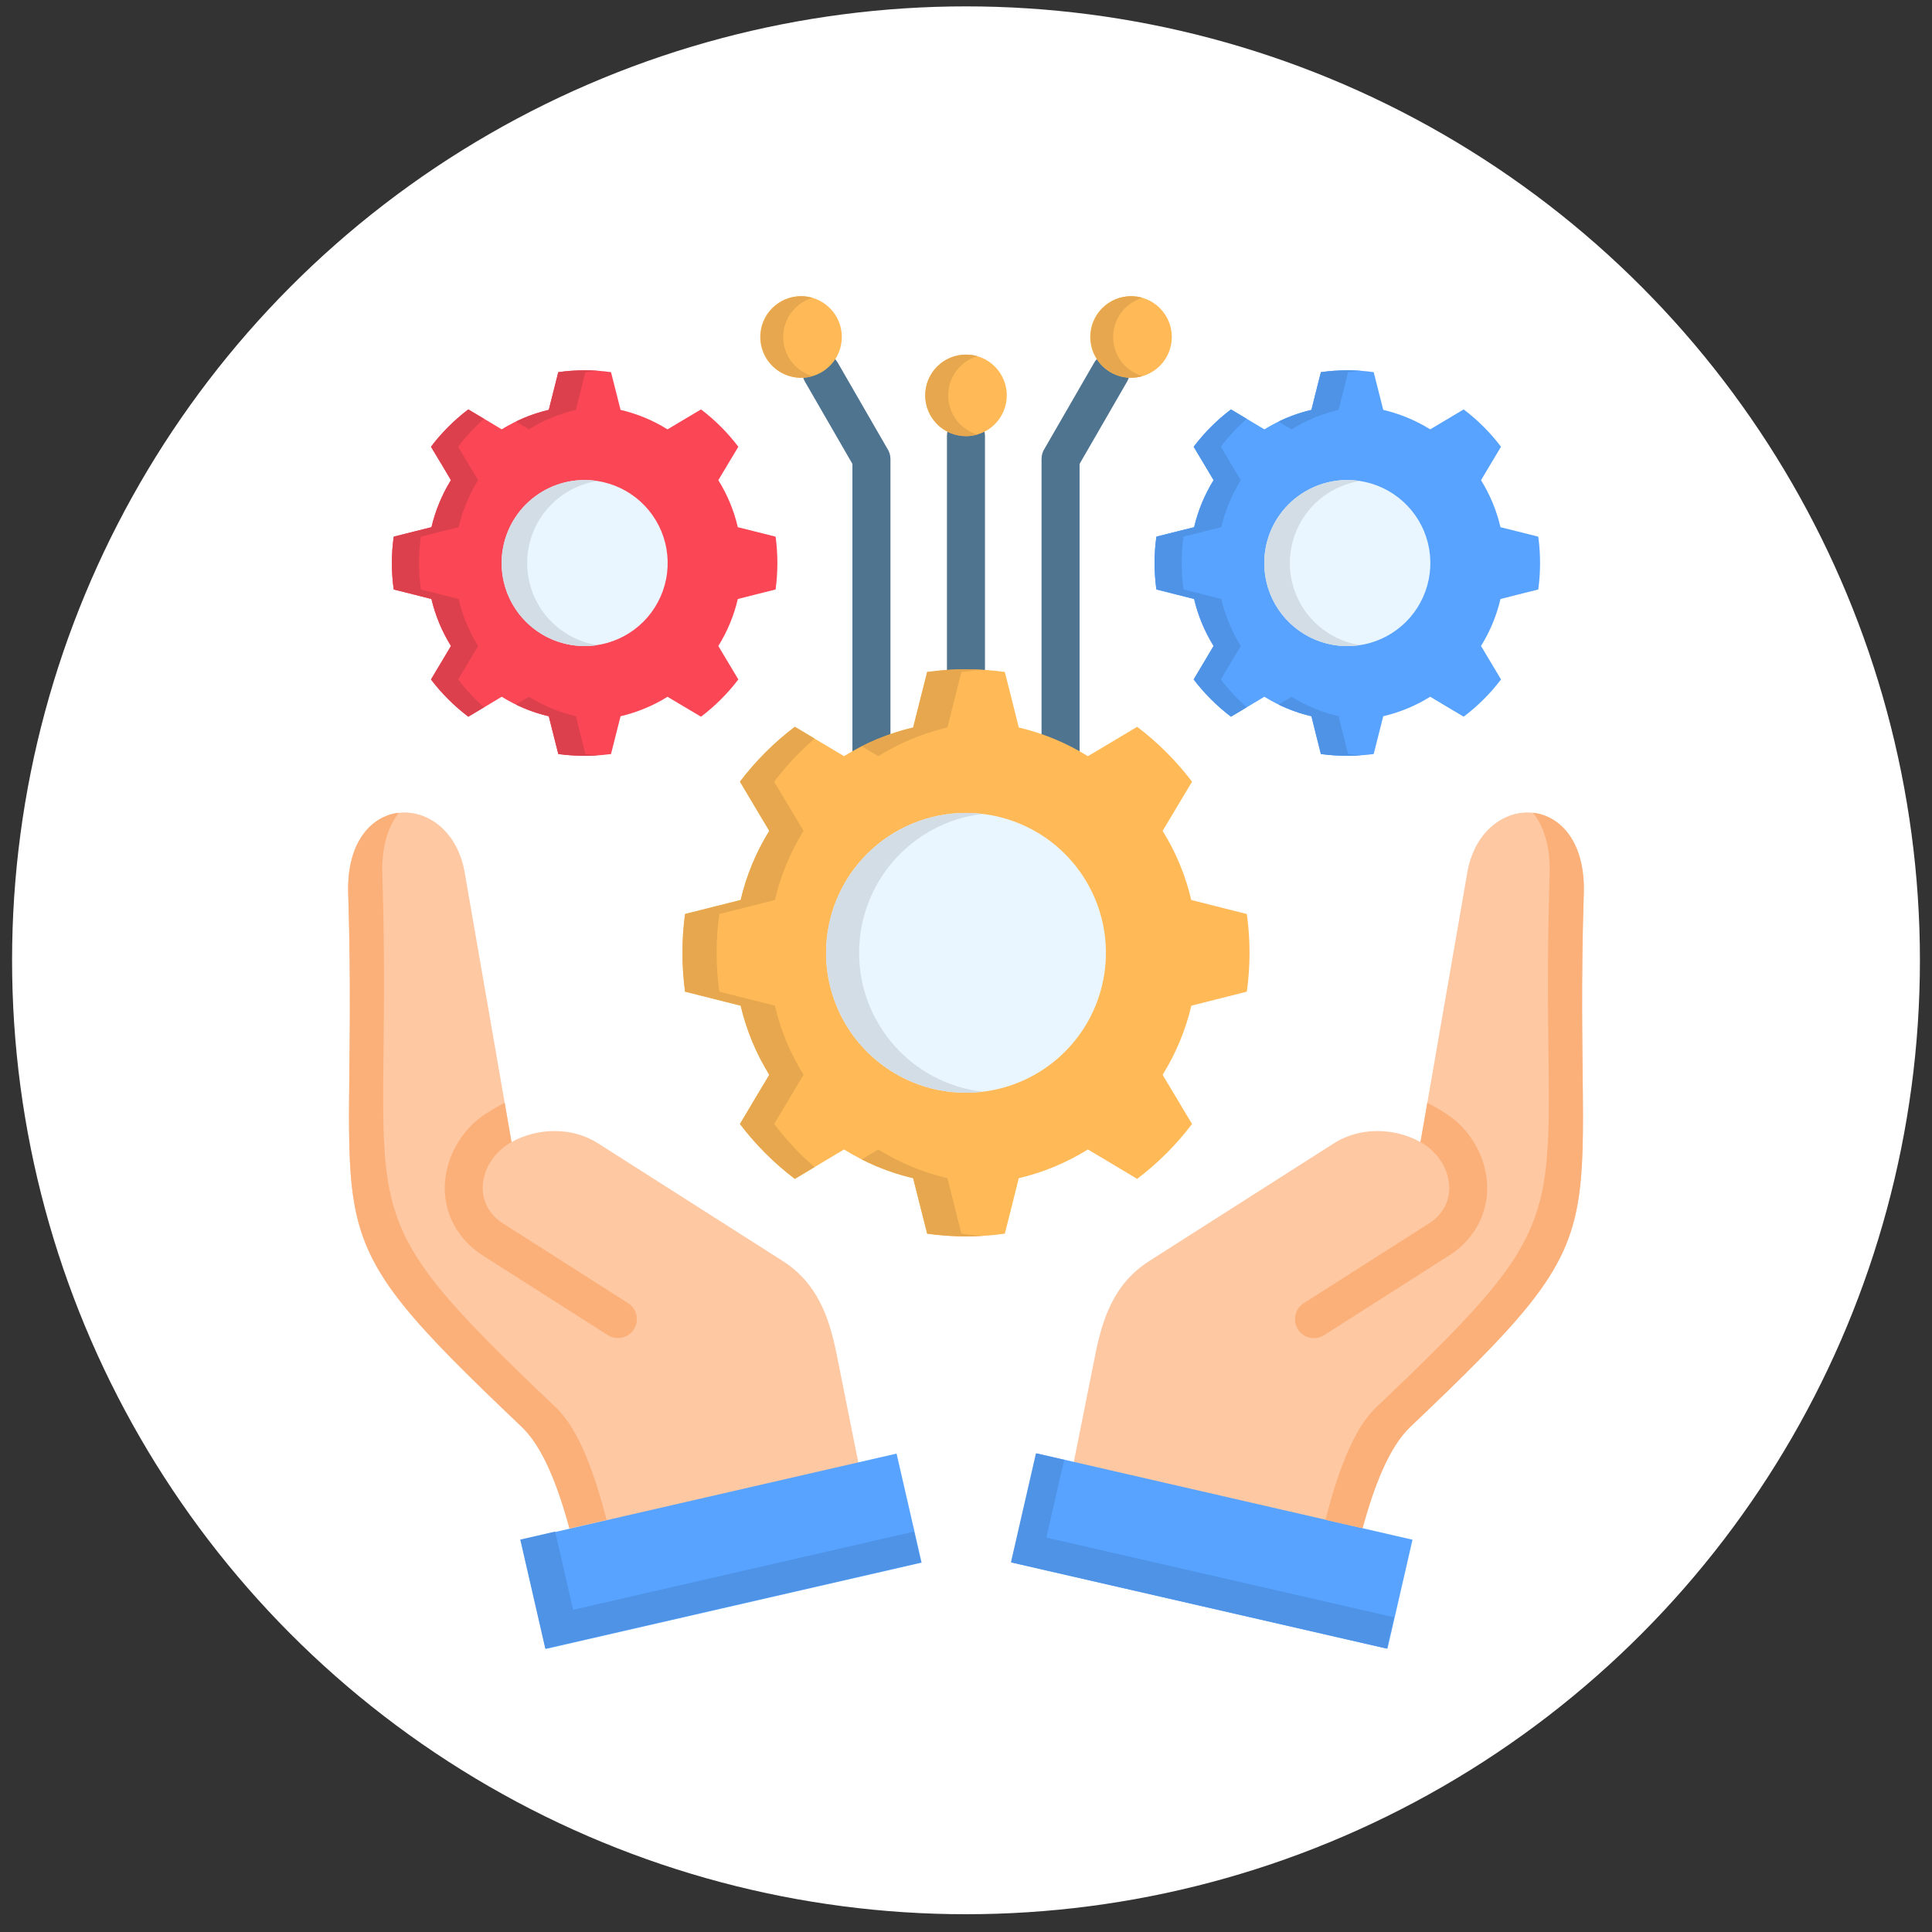 <svg width="80" height="80" viewBox="0 0 80 80" fill="none" xmlns="http://www.w3.org/2000/svg">
<rect x="0" y="0" width="80" height="80" fill="#333333" stroke="none"/>
<circle cx="40" cy="39.764" r="39.5" fill="white"/>
<g clip-path="url(#clip0_259_4038)">
<path d="M40.786 29.442C40.786 29.65 40.703 29.851 40.555 29.998C40.407 30.146 40.207 30.229 39.998 30.229C39.789 30.229 39.589 30.146 39.441 29.998C39.294 29.851 39.211 29.65 39.211 29.442V18.059C39.211 17.956 39.231 17.853 39.271 17.758C39.31 17.662 39.368 17.576 39.441 17.502C39.514 17.429 39.601 17.371 39.697 17.332C39.792 17.292 39.895 17.272 39.998 17.272C40.102 17.272 40.204 17.292 40.3 17.332C40.395 17.371 40.482 17.429 40.555 17.502C40.628 17.576 40.686 17.662 40.726 17.758C40.765 17.853 40.786 17.956 40.786 18.059V29.442ZM44.703 32.434C44.703 32.538 44.683 32.64 44.643 32.736C44.604 32.831 44.546 32.918 44.472 32.991C44.399 33.065 44.312 33.123 44.217 33.162C44.121 33.202 44.019 33.222 43.916 33.222C43.812 33.222 43.71 33.202 43.614 33.162C43.519 33.123 43.432 33.065 43.359 32.991C43.286 32.918 43.228 32.831 43.188 32.736C43.148 32.64 43.128 32.538 43.128 32.434V19.003C43.127 18.846 43.174 18.693 43.262 18.563L45.305 15.021C45.41 14.841 45.581 14.709 45.783 14.656C45.984 14.602 46.199 14.63 46.379 14.735C46.56 14.839 46.691 15.011 46.745 15.213C46.799 15.414 46.771 15.629 46.666 15.809L44.703 19.21V32.434ZM36.872 32.434C36.872 32.643 36.789 32.844 36.641 32.991C36.493 33.139 36.293 33.222 36.084 33.222C35.876 33.222 35.675 33.139 35.528 32.991C35.38 32.844 35.297 32.643 35.297 32.434V19.21L33.334 15.809C33.229 15.629 33.2 15.415 33.254 15.213C33.307 15.012 33.439 14.841 33.619 14.736C33.799 14.632 34.013 14.603 34.214 14.657C34.415 14.71 34.587 14.841 34.691 15.021L36.735 18.563C36.823 18.692 36.871 18.845 36.872 19.003L36.872 32.434Z" fill="#4E7490"/>
<path fill-rule="evenodd" clip-rule="evenodd" d="M58.82 47.291C57.724 46.682 56.296 46.666 55.244 47.336L47.603 52.206C46.147 53.134 45.665 54.53 45.347 56.12L43.68 64.465L55.477 67.171C56.06 64.918 56.742 60.656 58.4 59.081C67.512 50.424 65.115 51.715 65.581 37.005C65.718 32.717 61.44 32.683 60.774 36.036L58.82 47.291Z" fill="#FDC8A2"/>
<path d="M41.886 64.695L42.923 60.18L58.489 63.756L57.452 68.271L41.886 64.695Z" fill="#57A3FF"/>
<path fill-rule="evenodd" clip-rule="evenodd" d="M21.18 47.291C22.276 46.682 23.704 46.666 24.753 47.336L32.397 52.206C33.85 53.134 34.334 54.53 34.653 56.12L36.32 64.465L24.523 67.171C23.937 64.918 23.258 60.656 21.601 59.081C12.488 50.424 14.885 51.715 14.419 37.005C14.282 32.718 18.56 32.683 19.226 36.036L21.18 47.291Z" fill="#FDC8A2"/>
<path d="M26.006 53.959C26.093 54.014 26.168 54.086 26.227 54.17C26.287 54.255 26.329 54.35 26.352 54.451C26.374 54.551 26.376 54.655 26.359 54.757C26.341 54.858 26.303 54.955 26.248 55.042C26.192 55.129 26.121 55.205 26.036 55.264C25.952 55.323 25.856 55.365 25.756 55.387C25.655 55.409 25.551 55.411 25.45 55.393C25.348 55.375 25.251 55.338 25.164 55.282L20.01 51.999C19.516 51.692 19.107 51.266 18.821 50.759C18.516 50.213 18.378 49.589 18.426 48.965C18.47 48.355 18.667 47.766 19 47.253C19.523 46.431 20.094 46.099 20.897 45.659L21.18 47.291C20.833 47.484 20.538 47.76 20.323 48.094C20.133 48.387 20.019 48.722 19.991 49.07C19.968 49.392 20.038 49.714 20.192 49.997C20.352 50.276 20.58 50.51 20.855 50.676L26.006 53.959Z" fill="#FCB079"/>
<path d="M21.562 63.765L37.125 60.19L38.162 64.705L22.599 68.28L21.562 63.765Z" fill="#57A3FF"/>
<path fill-rule="evenodd" clip-rule="evenodd" d="M30.669 41.642C30.907 42.654 31.307 43.621 31.855 44.505L31.306 45.423L30.64 46.542C31.291 47.4 32.055 48.164 32.913 48.815L34.031 48.145L34.949 47.597C35.833 48.146 36.8 48.548 37.812 48.786L38.074 49.822L38.393 51.084C39.459 51.233 40.541 51.233 41.608 51.084L41.927 49.822L42.185 48.786C43.198 48.548 44.164 48.147 45.047 47.597L45.969 48.145L47.087 48.815C47.945 48.164 48.71 47.4 49.36 46.542L48.691 45.424L48.142 44.506C48.691 43.623 49.093 42.656 49.331 41.643L50.364 41.382L51.629 41.063C51.778 39.997 51.778 38.914 51.629 37.848L50.364 37.529L49.328 37.267C49.092 36.255 48.692 35.288 48.142 34.405L48.691 33.487L49.36 32.368C48.71 31.511 47.945 30.746 47.087 30.095L45.969 30.764L45.047 31.312C44.164 30.763 43.198 30.361 42.185 30.124L41.927 29.088L41.608 27.825C40.541 27.677 39.459 27.677 38.392 27.825L38.073 29.088L37.812 30.124C36.8 30.362 35.833 30.763 34.95 31.312L34.032 30.764L32.913 30.095C32.055 30.745 31.291 31.51 30.64 32.367L31.306 33.486L31.855 34.404C31.306 35.288 30.906 36.255 30.669 37.267L29.633 37.528L28.367 37.847C28.223 38.914 28.223 39.995 28.367 41.062L29.633 41.381L30.669 41.642Z" fill="#FFBA57"/>
<path fill-rule="evenodd" clip-rule="evenodd" d="M34.207 39.453C34.207 40.599 34.546 41.719 35.182 42.672C35.819 43.625 36.724 44.368 37.782 44.807C38.841 45.245 40.006 45.36 41.13 45.137C42.254 44.913 43.286 44.361 44.096 43.551C44.907 42.741 45.459 41.709 45.682 40.585C45.906 39.461 45.791 38.296 45.352 37.237C44.913 36.178 44.17 35.274 43.218 34.637C42.265 34.001 41.144 33.661 39.998 33.662C38.463 33.662 36.99 34.273 35.904 35.359C34.818 36.445 34.208 37.917 34.207 39.453Z" fill="#EAF6FF"/>
<path fill-rule="evenodd" clip-rule="evenodd" d="M49.446 24.804C49.607 25.491 49.88 26.148 50.252 26.748L49.88 27.373L49.427 28.135C49.87 28.716 50.39 29.235 50.973 29.677L51.731 29.224L52.356 28.851C52.957 29.224 53.615 29.496 54.304 29.658L54.479 30.362L54.696 31.223C55.421 31.32 56.157 31.32 56.882 31.223L57.099 30.362L57.277 29.658C57.965 29.496 58.622 29.224 59.222 28.851L59.846 29.224L60.608 29.677C61.191 29.235 61.711 28.717 62.154 28.135L61.699 27.373L61.326 26.748C61.698 26.148 61.971 25.491 62.132 24.804L62.836 24.625L63.697 24.409C63.795 23.683 63.795 22.948 63.697 22.222L62.836 22.005L62.132 21.83C61.971 21.142 61.699 20.484 61.326 19.883L61.699 19.258L62.154 18.499C61.712 17.915 61.192 17.395 60.608 16.953L59.847 17.406L59.222 17.779C58.622 17.406 57.965 17.134 57.278 16.972L57.099 16.268L56.882 15.41C56.157 15.308 55.421 15.308 54.696 15.41L54.479 16.268L54.304 16.972C53.615 17.134 52.958 17.406 52.356 17.779L51.732 17.406L50.973 16.953C50.389 17.395 49.869 17.915 49.427 18.499L49.88 19.257L50.252 19.882C49.879 20.483 49.607 21.141 49.446 21.83L48.742 22.005L47.884 22.221C47.782 22.947 47.782 23.683 47.884 24.408L48.742 24.625L49.446 24.804Z" fill="#57A3FF"/>
<path fill-rule="evenodd" clip-rule="evenodd" d="M52.35 23.315C52.35 23.995 52.551 24.66 52.929 25.226C53.307 25.792 53.844 26.232 54.473 26.493C55.101 26.753 55.793 26.821 56.46 26.688C57.127 26.556 57.74 26.228 58.221 25.747C58.702 25.266 59.029 24.653 59.162 23.986C59.295 23.319 59.227 22.628 58.967 21.999C58.706 21.371 58.265 20.834 57.7 20.456C57.134 20.078 56.469 19.876 55.789 19.876C55.337 19.876 54.89 19.965 54.473 20.138C54.056 20.311 53.676 20.564 53.357 20.883C53.038 21.203 52.784 21.582 52.611 21.999C52.439 22.416 52.35 22.863 52.35 23.315Z" fill="#EAF6FF"/>
<path fill-rule="evenodd" clip-rule="evenodd" d="M17.865 24.804C18.027 25.491 18.301 26.148 18.674 26.748L18.302 27.373L17.846 28.135C18.289 28.717 18.809 29.235 19.392 29.677L20.154 29.224L20.775 28.851C21.376 29.224 22.034 29.496 22.723 29.658L22.901 30.362L23.118 31.223C23.842 31.32 24.577 31.32 25.301 31.223L25.518 30.362L25.697 29.658C26.384 29.497 27.041 29.225 27.641 28.852L28.265 29.225L29.027 29.677C29.61 29.236 30.13 28.717 30.573 28.135L30.117 27.373L29.744 26.748C30.118 26.149 30.391 25.492 30.551 24.804L31.255 24.625L32.116 24.409C32.214 23.683 32.214 22.948 32.116 22.222L31.255 22.005L30.551 21.83C30.392 21.141 30.119 20.483 29.744 19.883L30.117 19.258L30.573 18.499C30.131 17.915 29.611 17.395 29.027 16.953L28.266 17.406L27.641 17.779C27.041 17.405 26.384 17.133 25.696 16.972L25.518 16.268L25.301 15.41C24.577 15.308 23.842 15.308 23.118 15.41L22.901 16.267L22.723 16.972C22.034 17.133 21.376 17.406 20.775 17.778L20.154 17.405L19.392 16.953C18.808 17.395 18.288 17.915 17.846 18.499L18.302 19.257L18.672 19.882C18.3 20.484 18.028 21.142 17.866 21.83L17.164 22.005L16.303 22.222C16.201 22.947 16.201 23.683 16.303 24.409L17.164 24.625L17.865 24.804Z" fill="#FA4655"/>
<path fill-rule="evenodd" clip-rule="evenodd" d="M20.772 23.315C20.772 23.995 20.974 24.66 21.352 25.225C21.73 25.79 22.267 26.23 22.895 26.49C23.524 26.75 24.215 26.818 24.882 26.685C25.549 26.552 26.161 26.224 26.642 25.743C27.122 25.262 27.449 24.649 27.581 23.983C27.714 23.316 27.645 22.625 27.385 21.997C27.124 21.369 26.683 20.832 26.118 20.454C25.552 20.077 24.888 19.876 24.208 19.876C23.296 19.877 22.422 20.239 21.778 20.884C21.133 21.529 20.772 22.404 20.772 23.315Z" fill="#EAF6FF"/>
<path fill-rule="evenodd" clip-rule="evenodd" d="M39.998 14.684C40.332 14.683 40.659 14.782 40.937 14.967C41.214 15.152 41.431 15.416 41.559 15.724C41.687 16.032 41.721 16.372 41.656 16.699C41.591 17.027 41.431 17.328 41.195 17.564C40.959 17.8 40.658 17.961 40.331 18.026C40.004 18.092 39.664 18.059 39.356 17.931C39.047 17.804 38.783 17.588 38.598 17.31C38.412 17.033 38.313 16.707 38.312 16.373C38.312 15.925 38.489 15.496 38.806 15.179C39.122 14.863 39.551 14.684 39.998 14.684Z" fill="#FFBA57"/>
<path fill-rule="evenodd" clip-rule="evenodd" d="M33.168 12.264C33.502 12.264 33.829 12.363 34.106 12.549C34.384 12.735 34.601 12.998 34.729 13.307C34.857 13.616 34.89 13.956 34.825 14.283C34.76 14.611 34.599 14.912 34.362 15.148C34.126 15.385 33.825 15.546 33.498 15.611C33.17 15.676 32.83 15.643 32.521 15.515C32.213 15.387 31.949 15.17 31.763 14.892C31.578 14.614 31.479 14.288 31.479 13.954C31.478 13.732 31.522 13.512 31.607 13.307C31.692 13.102 31.816 12.916 31.973 12.759C32.13 12.602 32.316 12.477 32.521 12.393C32.726 12.308 32.946 12.264 33.168 12.264Z" fill="#FFBA57"/>
<path fill-rule="evenodd" clip-rule="evenodd" d="M46.832 12.264C47.166 12.264 47.493 12.363 47.771 12.549C48.049 12.735 48.265 12.999 48.393 13.307C48.521 13.616 48.555 13.956 48.489 14.283C48.424 14.611 48.263 14.912 48.027 15.148C47.791 15.385 47.49 15.546 47.162 15.611C46.834 15.676 46.495 15.643 46.186 15.515C45.877 15.387 45.613 15.17 45.428 14.892C45.242 14.614 45.143 14.288 45.143 13.954C45.143 13.732 45.186 13.512 45.271 13.307C45.356 13.102 45.48 12.916 45.637 12.759C45.794 12.602 45.981 12.477 46.186 12.393C46.391 12.308 46.611 12.264 46.832 12.264Z" fill="#FFBA57"/>
<path d="M53.991 53.959C53.903 54.014 53.827 54.086 53.767 54.17C53.706 54.255 53.663 54.351 53.641 54.452C53.618 54.553 53.615 54.658 53.633 54.76C53.651 54.863 53.688 54.96 53.744 55.048C53.8 55.136 53.873 55.211 53.958 55.27C54.044 55.329 54.14 55.371 54.241 55.393C54.343 55.415 54.448 55.416 54.55 55.397C54.652 55.378 54.749 55.339 54.836 55.282L59.987 51.999C60.483 51.693 60.893 51.267 61.179 50.759C61.482 50.212 61.619 49.588 61.574 48.965C61.529 48.355 61.331 47.767 61 47.253C60.477 46.431 59.906 46.099 59.103 45.659L58.82 47.291C59.167 47.484 59.462 47.76 59.677 48.094C59.867 48.387 59.979 48.722 60.005 49.07C60.03 49.391 59.961 49.713 59.808 49.997C59.647 50.276 59.419 50.509 59.145 50.676L53.991 53.959Z" fill="#FCB079"/>
<path fill-rule="evenodd" clip-rule="evenodd" d="M23.73 66.658L22.987 63.419L21.543 63.751L22.579 68.264L38.137 64.695L37.847 63.419L36.186 63.802L24.361 66.514L23.73 66.658Z" fill="#4E93E6"/>
<path fill-rule="evenodd" clip-rule="evenodd" d="M23.013 58.275C13.903 49.615 16.3 50.909 15.831 36.199C15.796 35.051 16.077 34.21 16.517 33.655C15.382 33.783 14.349 34.863 14.419 37.005C14.885 51.715 12.488 50.424 21.601 59.081C22.503 59.939 23.115 61.593 23.58 63.282L25.117 62.932C24.635 61.086 23.998 59.209 23.013 58.275H23.013Z" fill="#FCB079"/>
<path fill-rule="evenodd" clip-rule="evenodd" d="M43.326 63.668L44.066 60.449L42.896 60.181L41.86 64.695L57.421 68.264L57.718 66.967L55.642 66.492L43.817 63.78L43.326 63.668Z" fill="#4E93E6"/>
<path fill-rule="evenodd" clip-rule="evenodd" d="M56.984 58.275C66.097 49.615 63.7 50.909 64.166 36.199C64.201 35.051 63.923 34.21 63.48 33.655C64.615 33.783 65.648 34.863 65.58 37.005C65.115 51.715 67.512 50.424 58.399 59.081C57.497 59.939 56.885 61.593 56.419 63.282L54.883 62.932C55.361 61.086 56.002 59.209 56.983 58.275H56.984Z" fill="#FCB079"/>
<path fill-rule="evenodd" clip-rule="evenodd" d="M29.786 41.063C29.637 39.996 29.637 38.914 29.786 37.847L31.051 37.528L32.087 37.267C32.323 36.255 32.724 35.288 33.273 34.405L32.725 33.487L32.055 32.367C32.55 31.716 33.111 31.118 33.729 30.582L32.913 30.095C32.055 30.745 31.291 31.51 30.64 32.367L31.306 33.486L31.855 34.404C31.306 35.288 30.906 36.255 30.669 37.267L29.633 37.528L28.367 37.847C28.223 38.914 28.223 39.995 28.367 41.062L29.633 41.381L30.669 41.642C30.907 42.654 31.307 43.621 31.855 44.505L31.306 45.423L30.64 46.542C31.291 47.4 32.055 48.164 32.913 48.815L33.728 48.327C33.11 47.791 32.55 47.193 32.055 46.542L32.724 45.423L33.273 44.505C32.724 43.622 32.323 42.655 32.087 41.643L31.051 41.382L29.786 41.063Z" fill="#E6A74E"/>
<path fill-rule="evenodd" clip-rule="evenodd" d="M38.073 29.088L37.812 30.124C37.494 30.198 37.18 30.29 36.872 30.398C36.463 30.537 36.065 30.706 35.68 30.901L36.369 31.312C36.531 31.211 36.7 31.112 36.872 31.019C37.615 30.617 38.408 30.316 39.23 30.124L39.307 29.814L39.492 29.088L39.811 27.825C40.107 27.784 40.407 27.755 40.71 27.736C40.474 27.72 40.238 27.714 39.999 27.714C39.734 27.714 39.473 27.724 39.211 27.74C38.937 27.759 38.663 27.788 38.392 27.826L38.073 29.088Z" fill="#E6A74E"/>
<path fill-rule="evenodd" clip-rule="evenodd" d="M39.23 48.786C38.218 48.548 37.251 48.147 36.368 47.597L35.679 48.008C36.356 48.351 37.072 48.612 37.812 48.786L38.073 49.822L38.392 51.084C38.924 51.158 39.461 51.196 39.998 51.196C40.237 51.196 40.473 51.189 40.709 51.174C40.407 51.155 40.107 51.126 39.81 51.084L39.492 49.822L39.23 48.786Z" fill="#E6A74E"/>
<path fill-rule="evenodd" clip-rule="evenodd" d="M40.684 45.206C39.276 45.039 37.978 44.362 37.036 43.301C36.094 42.241 35.574 40.873 35.574 39.455C35.574 38.037 36.094 36.668 37.036 35.608C37.978 34.548 39.276 33.87 40.684 33.703C40.456 33.675 40.228 33.661 39.998 33.662C38.462 33.662 36.989 34.272 35.902 35.358C34.816 36.445 34.205 37.918 34.205 39.455C34.205 40.991 34.816 42.465 35.902 43.551C36.989 44.638 38.462 45.248 39.998 45.248C40.228 45.249 40.456 45.235 40.684 45.206Z" fill="#D3DDE6"/>
<path fill-rule="evenodd" clip-rule="evenodd" d="M53.481 17.779C54.081 17.406 54.738 17.134 55.426 16.972L55.604 16.268L55.821 15.41C55.996 15.385 56.175 15.366 56.353 15.353C56.165 15.34 55.98 15.334 55.789 15.334C55.423 15.334 55.058 15.359 54.695 15.411L54.478 16.268L54.303 16.972C53.832 17.082 53.374 17.244 52.939 17.457L53.481 17.779ZM55.429 29.658C54.74 29.497 54.082 29.225 53.481 28.852L52.939 29.174C53.374 29.386 53.832 29.549 54.303 29.658L54.478 30.363L54.695 31.223C55.058 31.272 55.423 31.296 55.789 31.297C55.98 31.297 56.165 31.29 56.353 31.277C56.175 31.265 55.996 31.246 55.821 31.223L55.604 30.362L55.429 29.658ZM50.552 18.499C50.869 18.078 51.228 17.691 51.623 17.342L50.973 16.953C50.389 17.395 49.869 17.915 49.427 18.499L49.88 19.257L50.252 19.882C49.879 20.483 49.607 21.141 49.446 21.83L48.742 22.005L47.884 22.221C47.782 22.947 47.782 23.683 47.884 24.408L48.742 24.625L49.446 24.803C49.607 25.491 49.88 26.148 50.252 26.747L49.88 27.372L49.427 28.134C49.87 28.716 50.39 29.235 50.973 29.677L51.623 29.288C51.229 28.94 50.87 28.553 50.552 28.134L51.005 27.372L51.378 26.748C51.005 26.148 50.733 25.491 50.571 24.803L49.867 24.625L49.006 24.408C48.908 23.683 48.908 22.947 49.006 22.221L49.867 22.005L50.571 21.83C50.732 21.141 51.004 20.483 51.378 19.882L51.005 19.258L50.552 18.499Z" fill="#4E93E6"/>
<path fill-rule="evenodd" clip-rule="evenodd" d="M56.321 26.713C55.511 26.587 54.772 26.175 54.238 25.552C53.705 24.929 53.411 24.136 53.411 23.315C53.411 22.495 53.705 21.701 54.238 21.078C54.772 20.455 55.511 20.043 56.321 19.917C56.145 19.89 55.967 19.877 55.789 19.876C54.877 19.876 54.002 20.238 53.357 20.883C52.712 21.528 52.35 22.403 52.35 23.315C52.35 24.227 52.712 25.102 53.357 25.747C54.002 26.392 54.877 26.754 55.789 26.754C55.967 26.753 56.145 26.74 56.321 26.713Z" fill="#D3DDE6"/>
<path fill-rule="evenodd" clip-rule="evenodd" d="M24.74 26.713C23.93 26.587 23.191 26.175 22.657 25.552C22.123 24.929 21.83 24.136 21.83 23.315C21.83 22.495 22.123 21.701 22.657 21.078C23.191 20.455 23.93 20.043 24.74 19.917C24.564 19.89 24.386 19.877 24.208 19.876C23.296 19.876 22.421 20.238 21.776 20.883C21.131 21.528 20.769 22.403 20.769 23.315C20.769 24.227 21.131 25.102 21.776 25.747C22.421 26.392 23.296 26.754 24.208 26.754C24.386 26.753 24.564 26.74 24.74 26.713Z" fill="#D3DDE6"/>
<path fill-rule="evenodd" clip-rule="evenodd" d="M21.9 17.779C22.501 17.405 23.159 17.133 23.848 16.972L24.023 16.268L24.239 15.41C24.415 15.385 24.593 15.366 24.772 15.353C24.584 15.34 24.399 15.334 24.207 15.334C23.843 15.334 23.479 15.359 23.117 15.411L22.901 16.267L22.723 16.972C22.252 17.081 21.795 17.244 21.362 17.456L21.9 17.779ZM23.848 29.658C23.159 29.497 22.501 29.225 21.9 28.852L21.362 29.174C21.795 29.387 22.252 29.549 22.723 29.658L22.901 30.363L23.118 31.223C23.479 31.272 23.843 31.296 24.208 31.297C24.399 31.297 24.584 31.29 24.772 31.277C24.594 31.265 24.415 31.246 24.24 31.223L24.023 30.362L23.848 29.658ZM18.971 18.499C19.288 18.078 19.647 17.691 20.042 17.342L19.392 16.953C18.808 17.395 18.288 17.915 17.846 18.499L18.302 19.257L18.672 19.882C18.3 20.484 18.028 21.142 17.866 21.83L17.164 22.005L16.303 22.222C16.201 22.947 16.201 23.683 16.303 24.409L17.164 24.625L17.865 24.804C18.027 25.491 18.301 26.148 18.674 26.748L18.302 27.373L17.846 28.135C18.289 28.717 18.809 29.235 19.392 29.677L20.042 29.288C19.648 28.94 19.289 28.553 18.971 28.135L19.424 27.373L19.797 26.748C19.424 26.148 19.151 25.491 18.99 24.804L18.286 24.625L17.428 24.409C17.326 23.683 17.326 22.947 17.428 22.222L18.286 22.005L18.99 21.83C19.151 21.141 19.423 20.483 19.797 19.882L19.424 19.258L18.971 18.499Z" fill="#DD404D"/>
<path fill-rule="evenodd" clip-rule="evenodd" d="M32.431 13.954C32.431 13.589 32.549 13.233 32.767 12.941C32.986 12.649 33.293 12.435 33.643 12.331C33.488 12.288 33.328 12.265 33.168 12.264C32.722 12.268 32.296 12.448 31.982 12.764C31.668 13.08 31.492 13.508 31.492 13.954C31.492 14.399 31.668 14.827 31.982 15.143C32.296 15.46 32.722 15.639 33.168 15.643C33.2 15.643 33.228 15.64 33.26 15.64C33.39 15.634 33.519 15.611 33.643 15.573C33.497 15.531 33.357 15.469 33.229 15.388C32.984 15.237 32.783 15.026 32.643 14.775C32.504 14.524 32.431 14.241 32.431 13.954Z" fill="#E6A74E"/>
<path fill-rule="evenodd" clip-rule="evenodd" d="M39.262 16.373C39.262 16.008 39.38 15.653 39.598 15.36C39.816 15.068 40.123 14.854 40.474 14.751C40.319 14.705 40.159 14.683 39.998 14.684C39.551 14.684 39.121 14.861 38.805 15.178C38.489 15.495 38.311 15.924 38.311 16.371C38.311 16.819 38.489 17.248 38.805 17.565C39.121 17.881 39.551 18.059 39.998 18.059H40.091C40.221 18.05 40.349 18.028 40.474 17.992C40.328 17.949 40.189 17.887 40.059 17.807C39.816 17.656 39.614 17.444 39.475 17.193C39.336 16.942 39.262 16.66 39.262 16.373H39.262Z" fill="#E6A74E"/>
<path fill-rule="evenodd" clip-rule="evenodd" d="M46.093 13.954C46.093 13.588 46.212 13.233 46.431 12.941C46.649 12.648 46.957 12.435 47.307 12.331C47.153 12.288 46.993 12.266 46.832 12.264C46.387 12.268 45.96 12.448 45.647 12.764C45.333 13.08 45.157 13.508 45.157 13.954C45.157 14.399 45.333 14.827 45.647 15.143C45.96 15.46 46.387 15.639 46.832 15.643C46.861 15.643 46.893 15.64 46.922 15.64C47.052 15.634 47.182 15.611 47.307 15.573C47.16 15.532 47.019 15.47 46.89 15.388C46.646 15.236 46.445 15.025 46.306 14.774C46.166 14.523 46.093 14.241 46.093 13.954Z" fill="#E6A74E"/>
</g>
<defs>
<clipPath id="clip0_259_4038">
<rect width="56" height="56" fill="white" transform="translate(12 12.264)"/>
</clipPath>
</defs>
</svg>
